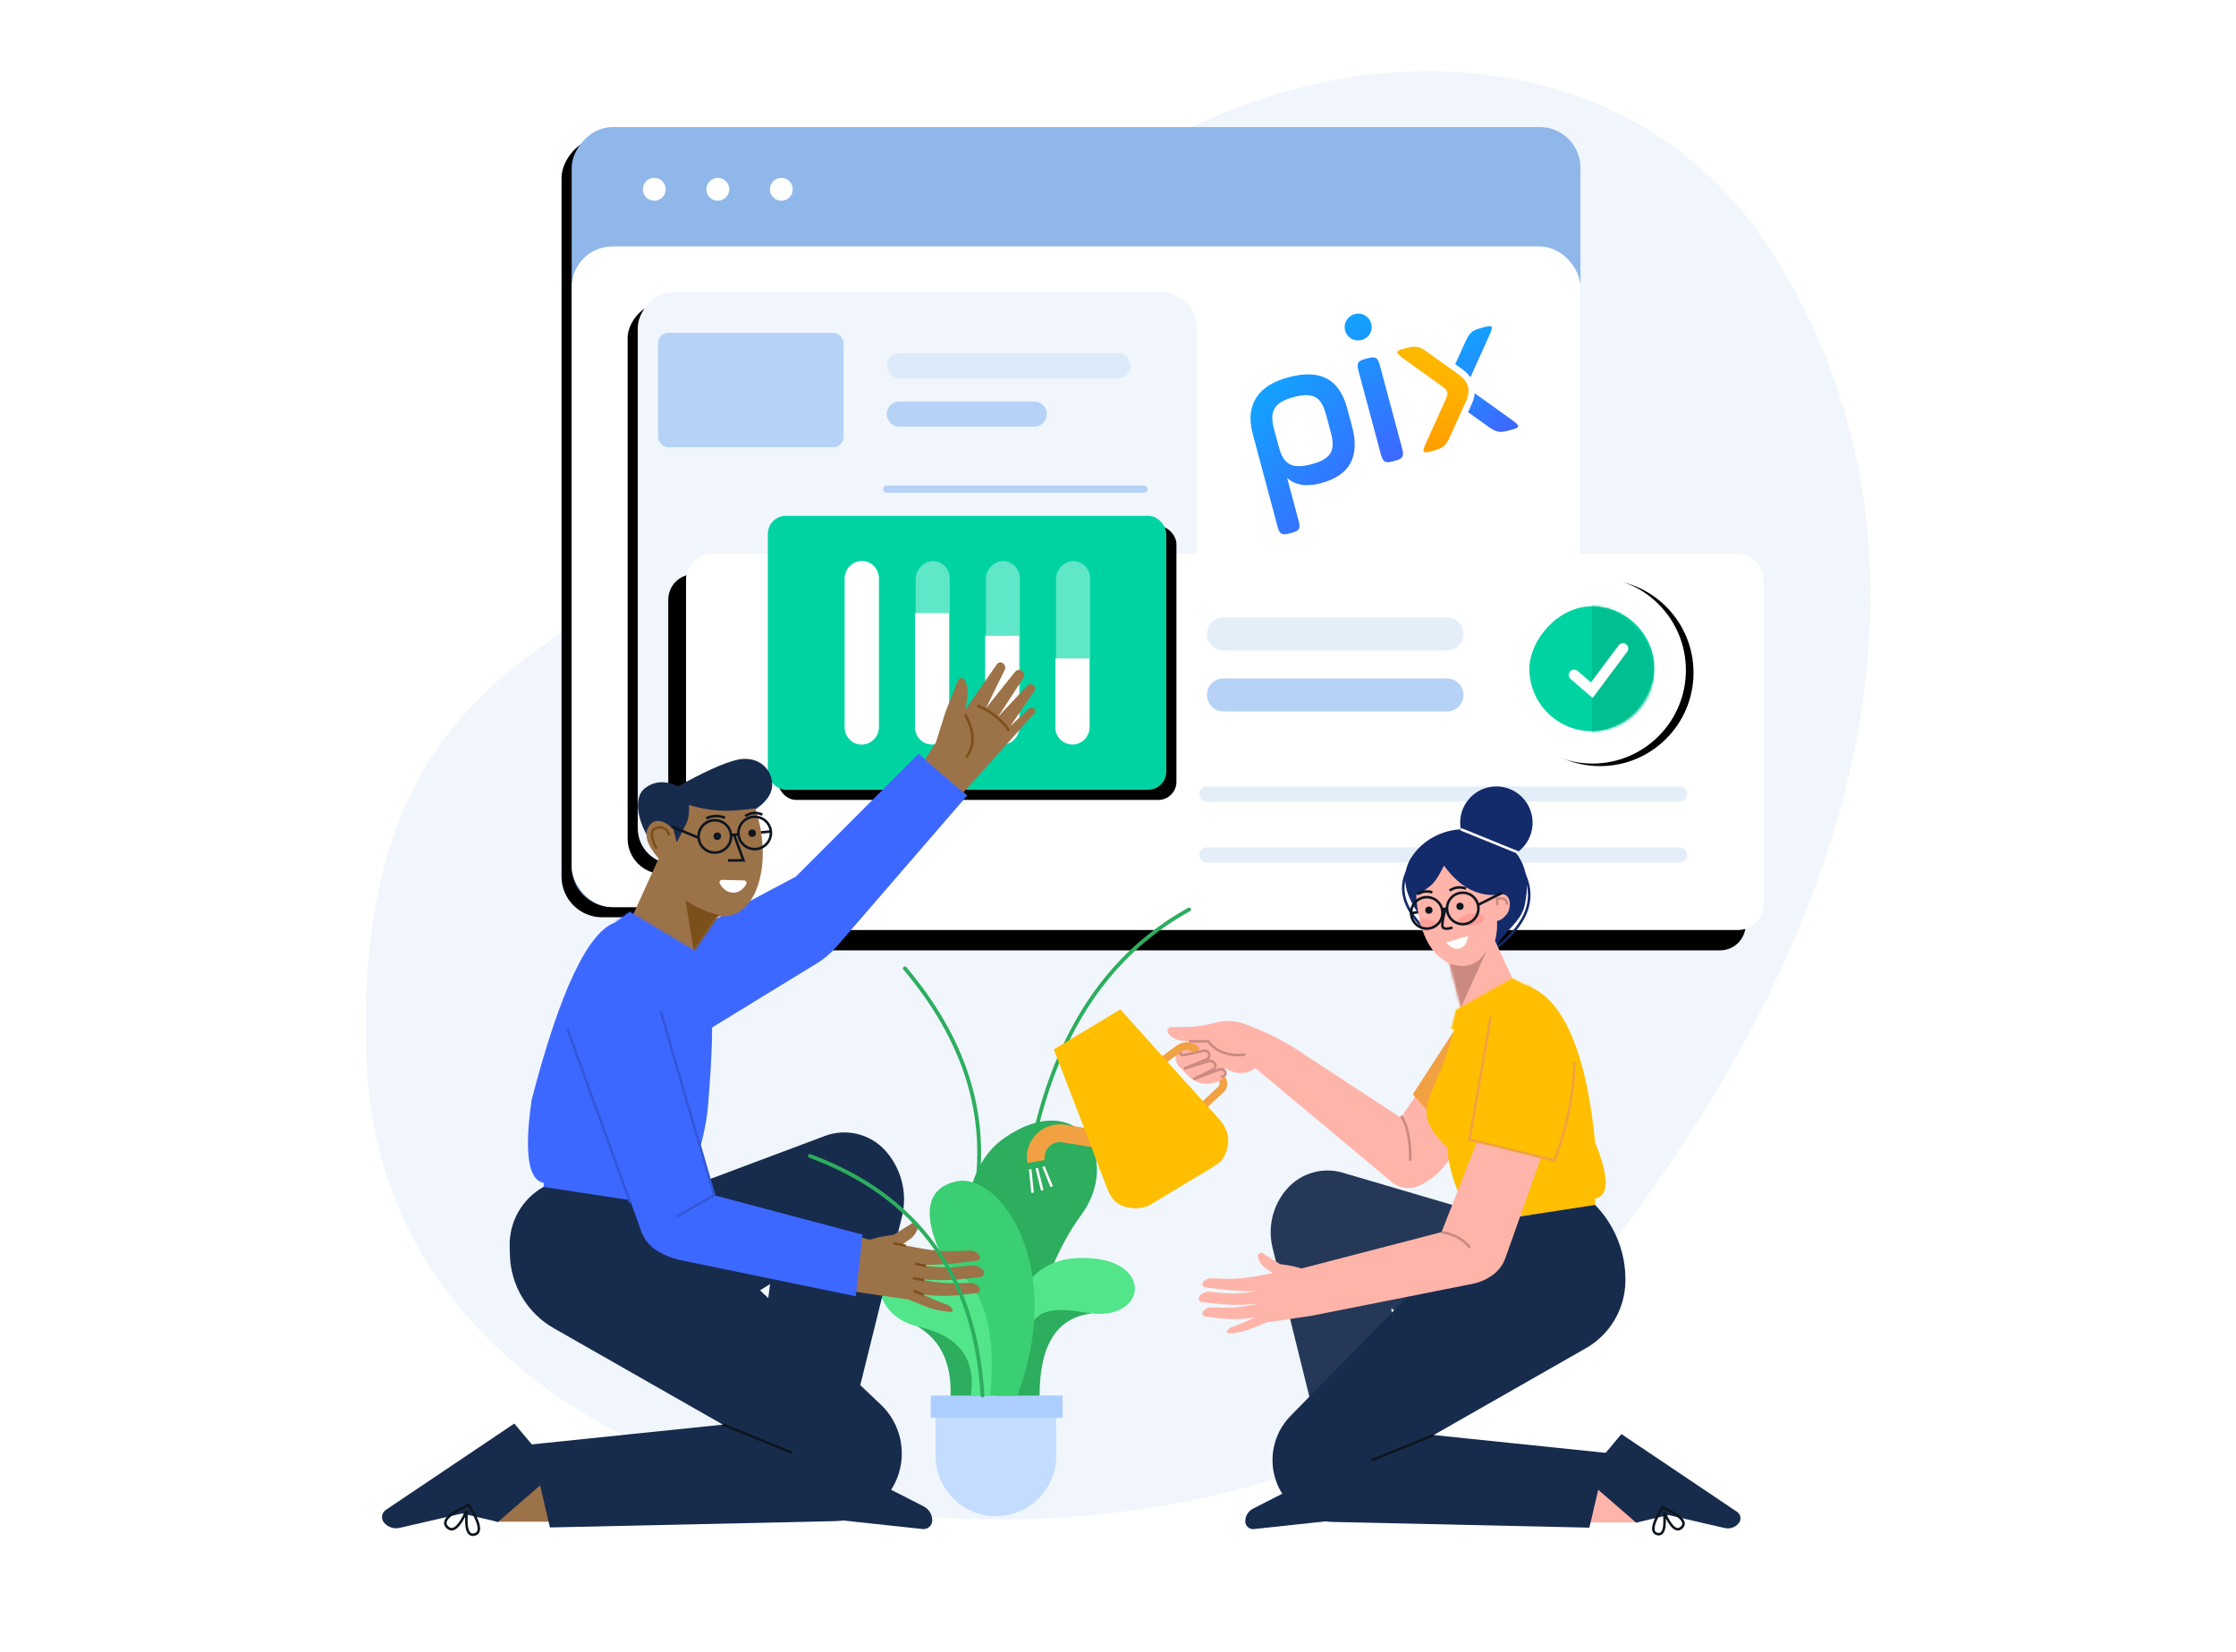 <?xml version="1.0" encoding="UTF-8"?><svg width="880px" height="650px" viewBox="0 0 880 650" version="1.1" xmlns="http://www.w3.org/2000/svg" xmlns:xlink="http://www.w3.org/1999/xlink"><title>Illustration/14</title><defs><rect id="path-1" x="0" y="0" width="397" height="307" rx="16"/><filter x="-1.8%" y="-2.3%" width="105.5%" height="107.2%" filterUnits="objectBoundingBox" id="filter-2"><feOffset dx="4" dy="4" in="SourceAlpha" result="shadowOffsetOuter1"/><feGaussianBlur stdDeviation="3" in="shadowOffsetOuter1" result="shadowBlurOuter1"/><feColorMatrix values="0 0 0 0 0.062   0 0 0 0 0.09   0 0 0 0 0.118  0 0 0 0.07 0" type="matrix" in="shadowBlurOuter1"/></filter><rect id="path-3" x="0" y="0" width="220" height="225" rx="14"/><filter x="-3.2%" y="-3.1%" width="110.0%" height="109.8%" filterUnits="objectBoundingBox" id="filter-4"><feOffset dx="4" dy="4" in="SourceAlpha" result="shadowOffsetOuter1"/><feGaussianBlur stdDeviation="3" in="shadowOffsetOuter1" result="shadowBlurOuter1"/><feColorMatrix values="0 0 0 0 0.062   0 0 0 0 0.09   0 0 0 0 0.118  0 0 0 0.07 0" type="matrix" in="shadowBlurOuter1"/></filter><path d="M10,15 L414,15 C419.523,15 424,19.477 424,25 L424,153 C424,158.523 419.523,163 414,163 L10,163 C4.477,163 6.76353751e-16,158.523 0,153 L0,25 C-6.76353751e-16,19.477 4.477,15 10,15 Z" id="path-5"/><filter x="-4.2%" y="-11.5%" width="111.8%" height="133.8%" filterUnits="objectBoundingBox" id="filter-6"><feOffset dx="7" dy="8" in="SourceAlpha" result="shadowOffsetOuter1"/><feGaussianBlur stdDeviation="7" in="shadowOffsetOuter1" result="shadowBlurOuter1"/><feColorMatrix values="0 0 0 0 0.11   0 0 0 0 0.152   0 0 0 0 0.193  0 0 0 0.07 0" type="matrix" in="shadowBlurOuter1"/></filter><rect id="path-7" x="0" y="0" width="156.816" height="107.811" rx="7.128"/><filter x="-3.5%" y="-5.1%" width="112.1%" height="117.6%" filterUnits="objectBoundingBox" id="filter-8"><feOffset dx="4" dy="4" in="SourceAlpha" result="shadowOffsetOuter1"/><feGaussianBlur stdDeviation="2.5" in="shadowOffsetOuter1" result="shadowBlurOuter1"/><feColorMatrix values="0 0 0 0 0.062   0 0 0 0 0.09   0 0 0 0 0.118  0 0 0 0.07 0" type="matrix" in="shadowBlurOuter1"/></filter><circle id="path-9" cx="36.75" cy="36.75" r="36.75"/><filter x="-24.5%" y="-27.2%" width="157.1%" height="157.1%" filterUnits="objectBoundingBox" id="filter-10"><feOffset dx="3" dy="1" in="SourceAlpha" result="shadowOffsetOuter1"/><feGaussianBlur stdDeviation="6.5" in="shadowOffsetOuter1" result="shadowBlurOuter1"/><feColorMatrix values="0 0 0 0 0.062   0 0 0 0 0.09   0 0 0 0 0.118  0 0 0 0.142 0" type="matrix" in="shadowBlurOuter1"/></filter><rect id="path-11" x="0" y="0.387" width="49.14" height="49.14" rx="24.57"/><path d="M1.046,10.31 C0.306,24.668 3.548,34.054 10.772,38.468 L13.331,57.992 C22.741,61.915 30.779,61.217 37.443,55.898 L29.68,31.876 C30.259,30.219 30.65,28.942 30.853,28.045 C31.057,27.148 31.25,25.846 31.434,24.14 C32.677,24.192 34.035,23.491 35.506,22.038 C37.713,19.858 38.275,14.427 34.66,13.985 C25.857,14.377 18.748,9.716 13.331,1.13686838e-13 C11.281,3.138 9.579,5.274 8.226,6.41 C6.849,7.565 4.456,8.865 1.046,10.31 Z" id="path-13"/><path d="M21.55,7.775 L45.946,0.626 L49.613,3.805 C63.356,11.525 67.857,33.87 63.116,70.839 C65.422,85.379 63.775,92.523 58.175,92.271 L57.447,95.428 L9.699,90.507 C5.704,79.641 4.437,69.319 5.897,59.541 C2.086,53.857 0.441,49.026 0.96,45.048 C1.74,39.082 10.81,30.083 15.191,21.794 L19.189,14.649 L18.117,14.649 L21.55,7.775 Z" id="path-15"/><path d="M44.708,7.029 C42.376,4.089 39.266,4.643 35.379,8.69 C35.127,8.882 34.791,10.749 34.371,14.293 C32.226,10.981 30.71,8.559 29.821,7.029 C28.933,5.498 28.393,3.155 28.2,0 C23.204,2.03 18.131,3.239 12.982,3.627 C10.594,3.807 7.069,3.807 2.406,3.627 C-2.951,24.821 5.202,47.975 20.672,44.563 L33.464,60.164 L55.458,43.85 L41.97,19.967 C46.127,14.28 47.039,9.968 44.708,7.029 Z" id="path-17"/><path d="M18.944,9.744 L48.716,0.141 L52.939,5.102 C62.87,10.93 68.447,36.167 69.669,80.81 C67.92,101.59 63.934,111.84 57.711,111.561 L56.903,115.066 L3.849,109.602 C0.695,92.206 -0.07,78.08 1.552,67.223 C4.26,48.441 6.833,35.529 9.273,28.487 C11.713,21.445 14.063,17.742 16.321,17.376 L15.13,17.376 L18.944,9.744 Z" id="path-19"/><linearGradient x1="41.08%" y1="0%" x2="58.92%" y2="100%" id="linearGradient-21"><stop stop-color="#12A3FF" offset="0%"/><stop stop-color="#3D68FF" offset="100%"/></linearGradient><linearGradient x1="34.194%" y1="0%" x2="65.806%" y2="100%" id="linearGradient-22"><stop stop-color="#FFBE00" offset="0%"/><stop stop-color="#FF9F00" offset="100%"/></linearGradient><linearGradient x1="29.025%" y1="0%" x2="70.975%" y2="100%" id="linearGradient-23"><stop stop-color="#12A3FF" offset="0%"/><stop stop-color="#3D68FF" offset="100%"/></linearGradient><linearGradient x1="48.414%" y1="0%" x2="51.586%" y2="100%" id="linearGradient-24"><stop stop-color="#12A3FF" offset="0%"/><stop stop-color="#3D68FF" offset="100%"/></linearGradient></defs><g id="Illustration/14" stroke="none" stroke-width="1" fill="none" fill-rule="evenodd"><g id="Group-2" transform="translate(144, 28)"><g id="18.-Investment-Partners"><path d="M114.855,477.906 C-6.735,329.498 -31.792,179.904 39.718,69.834 C111.228,-40.236 285.058,-14.497 363.166,107.126 C441.273,228.749 600.127,186.262 591.84,390.197 C583.554,594.133 236.445,626.315 114.855,477.906 Z" id="Path-275" fill="#F0F6FC" transform="translate(296.076, 285) scale(-1, 1) translate(-296.076, -285) "/><g id="Board" transform="translate(81, 22)"><g id="Rectangle" transform="translate(198.5, 153.5) scale(-1, 1) translate(-198.5, -153.5) "><use fill="black" fill-opacity="1" filter="url(#filter-2)" xlink:href="#path-1"/><use fill="#90B7E9" fill-rule="evenodd" xlink:href="#path-1"/></g><g id="Group" transform="translate(28, 20)" fill="#FFFFFF"><circle id="Oval" cx="4.5" cy="4.5" r="4.5"/><circle id="Oval-Copy" cx="29.5" cy="4.5" r="4.5"/><circle id="Oval-Copy-2" cx="54.5" cy="4.5" r="4.5"/></g><rect id="Rectangle-Copy" fill="#FFFFFF" x="0" y="47" width="397" height="260" rx="16"/><g transform="translate(26, 65)"><g id="Rectangle" transform="translate(110, 112.5) scale(-1, 1) translate(-110, -112.5) "><use fill="black" fill-opacity="1" filter="url(#filter-4)" xlink:href="#path-3"/><use fill="#F0F6FC" fill-rule="evenodd" xlink:href="#path-3"/></g><line x1="98" y1="77.5" x2="199.209" y2="77.5" id="Path-2" stroke="#B6D2F6" stroke-width="2.88" stroke-linecap="round"/><line x1="98" y1="91.5" x2="199.209" y2="91.5" id="Path-2-Copy" stroke="#B6D2F6" stroke-width="2.88" stroke-linecap="round"/><line x1="98" y1="105.5" x2="199.209" y2="105.5" id="Path-2-Copy-2" stroke="#B6D2F6" stroke-width="2.88" stroke-linecap="round"/><rect id="Rectangle" fill="#DBEAF9" x="98" y="24" width="96" height="9.9" rx="4.95"/><rect id="Rectangle" fill="#B6D2F6" x="8" y="16" width="73" height="45" rx="4"/><path d="M102.95,43 L156.05,43 C158.784,43 161,45.216 161,47.95 C161,50.684 158.784,52.9 156.05,52.9 L102.95,52.9 C100.216,52.9 98,50.684 98,47.95 C98,45.216 100.216,43 102.95,43 Z" id="Rectangle-Copy-3" fill="#B6D2F6"/><line x1="75" y1="106.5" x2="201.209" y2="106.5" id="Path-2-Copy-4" stroke="#B6D2F6" stroke-width="2.88" stroke-linecap="round"/><line x1="75" y1="120.5" x2="201.209" y2="120.5" id="Path-2-Copy-3" stroke="#B6D2F6" stroke-width="2.88" stroke-linecap="round"/><line x1="75" y1="163.5" x2="201.209" y2="163.5" id="Path-2-Copy-8" stroke="#B6D2F6" stroke-width="2.88" stroke-linecap="round"/><line x1="75" y1="177.5" x2="201.209" y2="177.5" id="Path-2-Copy-7" stroke="#B6D2F6" stroke-width="2.88" stroke-linecap="round"/><line x1="75" y1="191.5" x2="201.209" y2="191.5" id="Path-2-Copy-6" stroke="#B6D2F6" stroke-width="2.88" stroke-linecap="round"/></g></g><g id="Chart" transform="translate(126, 175)"><g id="Rectangle" transform="translate(212, 89) scale(-1, 1) translate(-212, -89) "><use fill="black" fill-opacity="1" filter="url(#filter-6)" xlink:href="#path-5"/><use fill="#FFFFFF" fill-rule="evenodd" xlink:href="#path-5"/></g><g id="Group-4" transform="translate(110.5, 54) scale(-1, 1) translate(-110.5, -54) translate(32, 0)"><g id="Rectangle" transform="translate(78.408, 53.905) scale(-1, 1) translate(-78.408, -53.905) "><use fill="black" fill-opacity="1" filter="url(#filter-8)" xlink:href="#path-7"/><use fill="#00D3A2" fill-rule="evenodd" xlink:href="#path-7"/></g><g id="Group-3" transform="translate(29.294, 17.82)"><rect id="Rectangle" fill="#60E7C7" x="0.706" y="0" width="13.365" height="72.171" rx="6.682"/><rect id="Rectangle-Copy-4" fill="#60E7C7" x="28.327" y="7.10542736e-14" width="13.365" height="72.171" rx="6.682"/><rect id="Rectangle-Copy-5" fill="#60E7C7" x="55.948" y="7.10542736e-14" width="13.365" height="72.171" rx="6.682"/><rect id="Rectangle-Copy-7" fill="#CBFDFF" x="83.863" y="0" width="13.365" height="72.171" rx="6.682"/><path d="M1,38.313 L14.365,38.313 L14.365,65.488 C14.365,69.179 11.373,72.171 7.682,72.171 C3.992,72.171 1,69.179 1,65.488 L1,38.313 L1,38.313 Z" id="Rectangle-Copy-11" fill="#FFFFFF"/><path d="M28.621,29.403 L41.986,29.403 L41.986,65.488 C41.986,69.179 38.994,72.171 35.303,72.171 C31.613,72.171 28.621,69.179 28.621,65.488 L28.621,29.403 L28.621,29.403 Z" id="Rectangle-Copy-10" fill="#FFFFFF"/><path d="M56.242,20.493 L69.607,20.493 L69.607,65.488 C69.607,69.179 66.615,72.171 62.924,72.171 C59.234,72.171 56.242,69.179 56.242,65.488 L56.242,20.493 L56.242,20.493 Z" id="Rectangle-Copy-9" fill="#FFFFFF"/><path d="M90.545,0 C94.236,-6.7796008e-16 97.228,2.992 97.228,6.682 L97.228,65.488 C97.228,69.179 94.236,72.171 90.545,72.171 C86.855,72.171 83.863,69.179 83.863,65.488 L83.863,6.682 C83.863,2.992 86.855,6.7796008e-16 90.545,0 Z" id="Rectangle-Copy-8" fill="#FFFFFF"/></g></g><line x1="205" y1="109.5" x2="391" y2="109.5" id="Path-274-Copy-3" stroke="#E4EEF8" stroke-width="6" stroke-linecap="round"/><line x1="205" y1="133.5" x2="391" y2="133.5" id="Path-274-Copy-4" stroke="#E4EEF8" stroke-width="6" stroke-linecap="round"/><path d="M211.5,40 L299.5,40 C303.09,40 306,42.91 306,46.5 C306,50.09 303.09,53 299.5,53 L211.5,53 C207.91,53 205,50.09 205,46.5 C205,42.91 207.91,40 211.5,40 Z" id="Rectangle" fill="#E4EEF8"/><path d="M211.5,64 L299.5,64 C303.09,64 306,66.91 306,70.5 C306,74.09 303.09,77 299.5,77 L211.5,77 C207.91,77 205,74.09 205,70.5 C205,66.91 207.91,64 211.5,64 Z" id="Rectangle-Copy-3" fill="#B6D2F6"/></g><g id="Chart" transform="translate(446, 199)"><g id="Oval"><use fill="black" fill-opacity="1" filter="url(#filter-10)" xlink:href="#path-9"/><use fill="#FFFFFF" fill-rule="evenodd" xlink:href="#path-9"/></g><g id="Path-9-+-Path-8-Mask" transform="translate(11.9, 11.233)"><mask id="mask-12" fill="white"><use xlink:href="#path-11"/></mask><use id="Mask" fill="#00D3A2" transform="translate(24.57, 24.957) scale(-1, 1) translate(-24.57, -24.957) " xlink:href="#path-11"/><polygon id="Path-9" fill="#00BF90" mask="url(#mask-12)" points="24.57 50.787 49.14 50.787 49.14 3.752 24.57 -3.78"/><polyline id="Path-8" stroke="#FEFEFE" stroke-width="4.2" stroke-linecap="round" mask="url(#mask-12)" points="17.605 27.385 24.57 33.406 36.817 16.99"/></g></g><path d="M212.129,353.108 C235.039,380.264 244.485,408.897 240.469,439.008 C236.452,469.12 235.81,496.526 238.544,521.229 L258.29,521.229 C250.32,422.301 272.223,358.532 324,329.922" id="Path-286" stroke="#2DAD5E" stroke-width="1.5" stroke-linecap="round"/><g id="Flowers" transform="translate(202, 413)"><g id="Group-15" transform="translate(20.32, 108.229)"><path d="M1.875,0 L49.375,0 L49.375,23.716 C49.375,36.832 38.742,47.466 25.625,47.466 C12.508,47.466 1.875,36.832 1.875,23.716 L1.875,0 L1.875,0 Z" id="Rectangle" fill="#C4DDFF"/><polygon id="Rectangle-Copy-7" fill="#ADCFFF" points="0 0 51.875 0 51.875 8.744 0 8.744"/></g><path d="M45.78,108.229 C28.814,54.023 29.99,20.223 49.309,6.828 C78.286,-13.264 96.029,15.213 79.179,37.681 C62.329,60.149 53.098,106.41 53.098,108.229 L45.78,108.229 Z" id="Path-258" fill="#2DAD5E"/><g id="Group-11" transform="translate(50.104, 54.063)"><path d="M33.231,21.912 C19.767,23.587 13.035,34.339 13.035,54.165 L1.749,54.165 L8.123,16.146 L27.068,14.912 L33.231,21.912 Z" id="Path-260" fill="#2DAD5E"/><path d="M0.3,54.165 C-1.832,19.013 7.386,0.975 27.953,0.051 C58.804,-1.335 56.344,26.058 30.933,21.508 C5.522,16.958 8.539,27.934 4.42,54.165 L0.3,54.165 Z" id="Path-259" fill="#52E58A"/></g><path d="M39.719,108.229 C40.169,88.446 37.032,73.416 30.309,63.141 C20.224,47.727 13.083,27.701 30.309,23.942 C47.534,20.182 73.728,57.308 54.348,108.229 L39.719,108.229 Z" id="Path-257" fill="#39CF72"/><g id="Group-16" transform="translate(0, 52.095)"><path d="M10.129,26.573 C22.578,31.319 28.576,41.172 28.123,56.134 L38.469,56.134 L35.419,38.363 L24.035,22.773 L10.129,26.573 Z" id="Path-262" fill="#2DAD5E"/><path d="M43.657,56.134 C46.692,26.758 39.538,8.703 22.195,1.969 C-3.819,-8.133 -8.165,23.662 15.565,29.051 C31.384,32.644 38.219,41.671 36.069,56.134 L43.657,56.134 Z" id="Path-261" fill="#52E58A"/></g></g><g id="Woman" transform="translate(238, 279)"><g id="Hand" transform="translate(0, 81.884)"><path d="M178.331,37.814 L169.281,50.969 L128.693,24.373 C123.268,20.818 117.485,17.84 111.44,15.489 L108.254,14.25 C104.418,12.759 100.204,12.54 96.235,13.628 L96.091,13.667 C92.13,14.752 88.042,15.302 83.936,15.302 L79.056,15.302 C78.191,15.302 77.49,16.003 77.49,16.868 C77.49,17.212 77.604,17.547 77.813,17.82 C79.045,19.427 80.885,20.456 82.899,20.664 L86.539,21.041 L86.539,21.041 L83.095,23.087 C80.72,24.498 79.939,27.566 81.35,29.94 C81.552,30.28 81.793,30.594 82.069,30.877 L85.628,34.526 C88.378,37.346 92.496,38.35 96.235,37.114 L98.177,36.472 C99.916,35.897 100.859,34.022 100.285,32.284 C100.188,31.992 100.052,31.715 99.879,31.461 L99.879,31.461 L99.879,31.461 C104.537,34.047 108.598,34.047 112.062,31.461 L165.753,76.314 C168.84,78.892 173.154,79.417 176.768,77.653 C180.679,75.744 184.109,72.978 186.803,69.561 L191.803,63.219 L191.803,63.219 L178.331,37.814 Z" id="Path-114" fill="#FFB4AA"/><polygon id="Path-115" fill="#F1A141" points="191.024 15.558 173.99 41.823 190.01 59.108"/><path d="M169.369,50.291 C171.826,53.629 173.054,59.507 173.054,67.925" id="Path-117" stroke="#CB8A81"/><path d="M85.894,20.919 L93.422,20.919 C96.899,25.207 101.799,26.948 108.121,26.14" id="Path-118" stroke="#CB8A81"/><path d="M82.616,24.813 C82.276,26.058 82.737,26.564 84,26.332 C85.116,26.127 87.649,25.566 91.599,24.65 C92.533,24.434 93.484,24.935 93.833,25.828 C94.171,26.691 93.754,27.665 92.897,28.018 L84,31.671 L84,31.671 L93.494,28.742 C94.477,28.439 95.542,28.837 96.086,29.712 C96.55,30.46 96.32,31.442 95.572,31.907 C95.531,31.933 95.488,31.956 95.444,31.978 L87.75,35.827 L87.75,35.827 L97.885,32.015 C98.803,31.67 99.827,32.134 100.172,33.052 C100.227,33.2 100.263,33.354 100.278,33.512 C100.337,34.149 99.869,34.715 99.231,34.774 C98.98,34.798 98.729,34.739 98.515,34.607" id="Path-119" stroke="#CB8A81"/><g id="Group-4"><path d="M73.487,30.049 L81.989,23.793 C84.187,22.175 87.26,22.541 89.019,24.629 L89.019,24.629 L89.019,24.629 M98.926,35.827 C99.823,37.084 99.647,38.813 98.515,39.864 L89.944,47.819 L89.944,47.819" id="Shape" stroke="#F1A141" stroke-width="3"/><g id="Group-3" transform="translate(54.756, 52.678) rotate(-31) translate(-54.756, -52.678) translate(13.756, 16.178)"><path d="M8.141,34.898 C10.039,29.995 15.552,27.559 20.455,29.457 C21.45,29.842 22.373,30.392 23.185,31.083 L37.596,43.336 L37.596,43.336" id="Path-121" stroke="#F1A141" stroke-width="7"/><path d="M36.85,0.673 L67.406,0.673 L78.517,58.313 C79.772,64.821 75.513,71.113 69.005,72.368 C68.257,72.512 67.496,72.585 66.734,72.585 L38.543,72.585 C31.915,72.585 26.543,67.212 26.543,60.585 C26.543,59.891 26.603,59.198 26.722,58.515 L36.85,0.673 L36.85,0.673 Z" id="Path-120" fill="#FFBE00"/><path d="M39.398,40.333 C44.659,43.498 49.837,42.503 52.174,39.818 C54.511,37.134 58.553,35.629 63.187,37.802 C67.821,39.975 69.92,43.042 74.654,38.634 L78.245,56.8 C79.93,63.978 77.41,69.139 70.683,72.284 L36.674,72.546 C28.976,70.137 25.595,65.818 26.531,59.589 C27.467,53.359 28.731,46.718 30.322,39.663 C32.866,37.999 35.891,38.222 39.398,40.333 Z" id="Path-123" fill="#FFBE00"/><line x1="4.575" y1="36.334" x2="0.605" y2="44.712" id="Path-124" stroke="#FFFFFF"/><line x1="8.306" y1="38.119" x2="9.602" y2="46.542" id="Path-124-Copy-2" stroke="#FFFFFF" transform="translate(8.954, 42.33) scale(-1, 1) translate(-8.954, -42.33) "/><line x1="7.003" y1="37.291" x2="4.378" y2="45.864" id="Path-124-Copy" stroke="#FFFFFF"/></g></g></g><g id="Head-Woman" transform="translate(198.12, 48.814) rotate(-7) translate(-198.12, -48.814) translate(171.12, 3.814)"><path d="M4.569,45.549 C0.075,36.834 0.075,29.646 4.569,23.984 C11.311,15.491 25.282,11.346 38.158,19.497 C45.844,24.363 52.09,32.983 46.607,48.215 C44.366,54.441 36.425,57.684 33.543,63.128 C28.778,72.13 19.12,66.27 4.569,45.549 Z" id="Path-16" fill="#132A6B"/><path d="M4.005,26.91 C-1.877,33.8 -1.28,41.993 5.795,51.491" id="Path-27" stroke="#132A6B"/><path d="M47.237,33.303 C52.148,44.981 47.436,55.022 33.101,63.425" id="Path-26" stroke="#132A6B"/><ellipse id="Oval" fill="#132A6B" cx="39.636" cy="14.273" rx="14.252" ry="14.273"/><line x1="25.395" y1="15.095" x2="46.607" y2="26.91" id="Path-23" stroke="#FFFFFF"/><line x1="1.952" y1="45.481" x2="5.455" y2="45.481" id="Path-71" stroke="#0D151F"/><g id="Path-67" transform="translate(3.768, 28.506)"><mask id="mask-14" fill="white"><use xlink:href="#path-13"/></mask><use id="Mask" fill="#FFB4AA" xlink:href="#path-13"/><path d="M10.536,30.202 L19.395,28.585 C18.662,31.323 17.388,32.831 15.575,33.107 C13.761,33.384 12.082,32.416 10.536,30.202 Z" id="Path-18" fill="#FFFFFF" mask="url(#mask-14)"/><ellipse id="Oval" fill="#FF9F97" mask="url(#mask-14)" cx="21.463" cy="22.4" rx="5.226" ry="2.379"/><ellipse id="Oval-Copy" fill="#FF9F97" mask="url(#mask-14)" cx="2.46" cy="22.4" rx="5.226" ry="2.379"/><path d="M9.725,37.998 C16.649,41.795 22.217,40.622 26.429,34.477 L12.437,57.438 L9.725,37.998 Z" fill="#CB8A81" mask="url(#mask-14)"/><path d="M32.25,17.991 L32.503,15.554 C35.101,15.332 36.308,16.248 36.124,18.302" id="Path-7" stroke="#CB8A81" mask="url(#mask-14)"/></g><path d="M15.748,45.073 C13.887,49.586 13.243,52.143 13.819,52.743 C14.394,53.344 15.602,53.471 17.444,53.122" id="Path-66" stroke="#0D151F"/><ellipse id="Oval-Copy-3" fill="#0D151F" cx="21.427" cy="45.197" rx="1.425" ry="1.427"/><ellipse id="Oval-Copy-14" fill="#0D151F" cx="9.075" cy="45.197" rx="1.425" ry="1.427"/><path d="M5.455,38.387 C7.321,37.508 9.262,37.508 11.28,38.387" id="Path-69" stroke="#0D151F"/><path d="M18.105,38.533 C20.224,37.449 22.399,37.449 24.63,38.533" id="Path-70" stroke="#0D151F"/><ellipse id="Oval" stroke="#0D151F" cx="8.128" cy="46.148" rx="6.176" ry="6.185"/><ellipse id="Oval-Copy-4" stroke="#0D151F" cx="22.381" cy="46.148" rx="6.176" ry="6.185"/><line x1="14.304" y1="45.481" x2="16.205" y2="45.481" id="Path-19" stroke="#0D151F"/><line x1="28.557" y1="45.481" x2="38.34" y2="41.99" id="Path-20" stroke="#0D151F"/></g><g id="Body" transform="translate(210.833, 127.301) rotate(-13) translate(-210.833, -127.301) translate(178.333, 79.301)"><g id="Path-91" transform="translate(0, -0)"><mask id="mask-16" fill="white"><use xlink:href="#path-15"/></mask><use id="Mask" fill="#FFBE00" xlink:href="#path-15"/><polygon fill="#FFBE00" mask="url(#mask-16)" points="19.189 14.649 53.712 5.09 48.587 -1.903 19.941 4.164 14.502 15.97"/></g><path d="M34.216,13.352 L15.173,58.563 L45.957,74.101 C53.714,62.278 59.183,50.296 62.364,38.153" id="Path-90" stroke="#F1A141"/></g><g id="Pants" transform="translate(108.094, 150.693)"><path d="M103.061,22.854 L38.336,3.817 C30.422,1.489 21.877,3.963 16.43,10.158 C10.836,16.522 8.713,25.222 10.747,33.447 L30.239,112.277 L30.239,112.277 L64.537,112.277 L57.441,57.218 L86.361,75.489 L103.061,22.854 Z" id="Path-112" fill="#253858"/><g id="Foot" transform="translate(0, 101.916)"><path d="M16.321,20.261 C21.372,14.856 24.554,13.265 25.868,15.487 C27.181,17.709 24.689,19.35 18.393,20.411 C24.836,21.441 27.325,23.181 25.859,25.63 C24.394,28.078 21.214,26.289 16.321,20.261 Z" id="Path-50-Copy-2" stroke="#0D161E" transform="translate(21.294, 20.603) scale(-1, 1) rotate(-27) translate(-21.294, -20.603) "/><path d="M57.9,13.743 L31.076,13.321 L23.267,23.798 L3.045,34.124 C1.176,35.078 -4.55936286e-13,37 -4.54747351e-13,39.098 C-4.54539586e-13,40.795 1.375,42.17 3.072,42.17 C3.181,42.17 3.291,42.164 3.4,42.153 L57.9,36.301 L57.9,36.301 L57.9,13.743 Z" id="Path-88-Copy" fill="#172B4D"/><rect id="Rectangle" fill="#FFB4AA" x="129.07" y="19.579" width="25.654" height="19.982"/><path d="M193.764,15.688 L166.923,15.247 L159.117,25.712 L138.889,36.019 C137.021,36.971 135.845,38.891 135.847,40.988 C135.848,42.686 137.226,44.061 138.924,44.06 C139.032,44.06 139.14,44.054 139.247,44.043 L193.78,38.233 L193.78,38.233 L193.764,15.688 Z" id="Path-88-Copy-2" fill="#172B4D" transform="translate(164.812, 29.826) scale(-1, -1) rotate(40) translate(-164.812, -29.826) "/><path d="M160.815,37.983 C165.87,32.585 169.055,30.996 170.371,33.216 C171.686,35.436 169.192,37.075 162.889,38.133 C169.339,39.164 171.831,40.902 170.365,43.348 C168.898,45.793 165.715,44.005 160.815,37.983 Z" id="Path-50-Copy-2" stroke="#0D161E" transform="translate(165.794, 38.326) scale(1, -1) rotate(-75) translate(-165.794, -38.326) "/></g><path d="M92.373,23.448 L17.818,99.526 C10.977,106.506 8.861,116.847 12.411,125.953 C15.941,135.01 24.575,141.053 34.293,141.268 L135.424,143.51 L135.424,143.51 L142.261,114.117 L74.154,107.064 L134.066,72.891 C143.391,67.573 149.274,57.782 149.591,47.052 C149.919,35.985 145.86,25.237 138.299,17.15 L137.701,16.511 L137.701,16.511 L92.373,23.448 Z" id="Path-111" fill="#172B4D"/><line x1="74.154" y1="107.064" x2="49.695" y2="117.015" id="Path-122" stroke="#0D161E"/></g><g id="Hand" transform="translate(88.443, 142.658)"><path d="M110.726,-2.84217094e-14 L96.893,35.231 L41.782,49.557 C40.63,49.217 39.671,48.951 38.903,48.758 C38.135,48.566 36.261,48.246 33.281,47.8 L33.281,47.8 L26.504,43.545 C25.918,43.177 25.144,43.354 24.776,43.94 C24.601,44.219 24.542,44.556 24.613,44.877 C25.027,46.756 26.137,48.409 27.72,49.502 L30.455,51.392 L30.455,51.392 L23.143,52.728 C19.012,53.483 14.81,53.772 10.615,53.589 L6.437,53.407 C5.1,53.349 3.819,53.95 3.01,55.016 C2.601,55.554 2.707,56.323 3.245,56.732 C3.419,56.863 3.624,56.946 3.84,56.972 L10.318,57.75 C14.276,58.226 18.258,58.464 22.244,58.464 L23.969,58.464 L23.969,58.464 L22.723,58.67 C18.432,59.377 14.068,59.522 9.74,59.1 L5.781,58.714 C4.184,58.558 2.616,59.218 1.611,60.469 C1.12,61.079 1.218,61.971 1.828,62.461 C2.037,62.629 2.289,62.734 2.555,62.764 L8.13,63.398 C13.533,64.012 18.988,64.028 24.395,63.445 L25.257,63.352 L25.257,63.352 L22.127,63.973 C18.228,64.746 14.254,65.077 10.281,64.957 L6.446,64.842 C5.101,64.801 3.821,65.415 3.01,66.489 C2.601,67.031 2.709,67.803 3.251,68.212 C3.425,68.343 3.631,68.426 3.848,68.452 L9.306,69.096 C13.921,69.641 18.589,69.569 23.185,68.882 L23.185,68.882 L23.185,68.882 L19.752,70.463 C18.346,71.11 16.909,71.689 15.447,72.196 L14.549,72.508 C13.71,72.799 12.996,73.369 12.526,74.123 C12.331,74.435 12.426,74.846 12.738,75.041 C12.865,75.12 13.015,75.154 13.164,75.138 L15.202,74.914 C17.461,74.665 19.676,74.115 21.788,73.279 L28.207,70.736 L28.207,70.736 L45.575,68.2 L109.084,55.602 C111.936,55.037 114.632,53.859 116.985,52.15 C119.312,50.461 121.072,48.107 122.033,45.397 L135.947,6.202 L135.947,6.202 L110.726,-2.84217094e-14 Z" id="Path-113" fill="#FFB4AA"/><path d="M96.893,35.231 C101.793,36.042 105.537,38.09 108.126,41.376" id="Path-116" stroke="#CB8A81"/></g></g><g id="Man" transform="translate(136.5, 409.5) scale(-1, 1) translate(-136.5, -409.5) translate(3, 224)"><g id="Hand" transform="translate(0, 0.376)"><path d="M160,124.048 L100.796,92.624 L52.475,44.269 L33.322,60.669 L84.741,120.162 C86.967,122.737 89.578,124.953 92.481,126.73 L143.575,158 L143.575,158 L160,124.048 Z" id="Path-115" fill="#3D68FF"/><g transform="translate(29.328, 31.637) scale(-1, 1) rotate(36) translate(-29.328, -31.637) translate(12.828, 5.137)"><path d="M8.541,50.706 L8.092,42.669 L4.139,30.987 L0.794,17.881 C0.594,17.097 1.067,16.299 1.851,16.099 C2.193,16.012 2.555,16.051 2.87,16.209 C4.739,17.147 6.278,18.632 7.282,20.466 L9.885,25.225 L9.885,25.225 L9.407,3.744 C9.386,2.788 10.144,1.995 11.1,1.974 C11.113,1.974 11.126,1.973 11.139,1.973 C12.163,1.973 13.038,2.71 13.214,3.718 L16.105,20.286 L16.105,20.286 L16.955,1.94 C17.005,0.855 17.9,6.05958138e-14 18.987,6.03961325e-14 C20.075,6.0196221e-14 20.973,0.853 21.027,1.94 L21.954,20.286 L21.954,20.286 L24.054,3.418 C24.167,2.512 24.96,1.846 25.872,1.892 C26.786,1.938 27.51,2.679 27.536,3.593 L28.008,20.286 L28.008,20.286 L29.869,10.489 C30.016,9.716 30.692,9.156 31.479,9.156 C32.156,9.156 32.704,9.705 32.704,10.381 C32.704,10.423 32.702,10.464 32.698,10.506 L29.582,41.071 L29.582,41.071 L28.387,52.333 L8.541,50.706 Z" id="Path-40" fill="#9C7248"/><path d="M10.955,27.109 C17.791,30.157 21.209,34.621 21.209,40.5" id="Path-41" stroke="#7C501A"/><path d="M12.79,21.463 C15.498,20.739 18.256,20.439 21.063,20.565 C23.871,20.691 26.386,21.193 28.609,22.073" id="Path-42" stroke="#7C501A"/></g></g><g id="Head" transform="translate(138.614, 87) scale(-1, 1) translate(-138.614, -87) translate(104.114, 45)"><g transform="translate(34.611, 42.301) scale(-1, 1) rotate(5) translate(-34.611, -42.301) translate(3.611, 3.301)"><path d="M39.669,35.621 L9.256,21.132 C3.085,18.163 0,14.56 0,10.324 C0,3.97 5.438,-1.156 13.533,0.227 C18.93,1.149 26.755,3.917 37.009,8.531 C41.668,5.727 45.991,5.577 49.978,8.082 C55.958,11.839 53.331,23.824 48.623,30.614 C45.484,35.141 42.499,36.81 39.669,35.621 Z" id="Path-30" fill="#172B4D"/><line x1="2.174" y1="29.418" x2="6.847" y2="29.418" id="Path-34" stroke="#0D151F"/><g id="Path-35" transform="translate(5.126, 16.199)"><mask id="mask-18" fill="white"><use xlink:href="#path-17"/></mask><use id="Mask" fill="#9C7248" xlink:href="#path-17"/><path d="M20.672,44.563 C24.555,43.316 28.438,41.231 32.321,38.307 L30.684,59.503 L20.672,44.563 Z" stroke="#7C501A" fill="#7C501A" mask="url(#mask-18)"/><path d="M9.199,31.547 L17.766,30.431 C18.314,30.36 18.816,30.746 18.887,31.293 C18.911,31.475 18.884,31.659 18.811,31.826 C17.78,34.165 16.233,35.512 14.171,35.866 C12.077,36.226 10.198,35.32 8.535,33.147 C8.199,32.709 8.282,32.081 8.721,31.745 C8.86,31.638 9.025,31.57 9.199,31.547 Z" id="Path-31" fill="#FFFFFF" mask="url(#mask-18)" transform="translate(13.496, 33.081) rotate(1) translate(-13.496, -33.081) "/></g><polyline id="Path-29" stroke="#0D151F" points="16.7 29.418 13.907 39.78 19.935 39.281"/><ellipse id="Oval" fill="#0D151F" cx="9.553" cy="29.418" rx="1.476" ry="1.469"/><path d="M4.919,22.496 C7.132,21.263 9.399,21.263 11.72,22.496" id="Path-12" stroke="#0D151F"/><path d="M19.676,22.033 C22.274,21.109 24.733,21.263 27.054,22.496" id="Path-12-Copy-2" stroke="#0D151F" transform="translate(23.365, 21.967) scale(-1, 1) translate(-23.365, -21.967) "/><ellipse id="Oval-Copy-7" fill="#0D151F" cx="23.326" cy="29.418" rx="1.476" ry="1.469"/><ellipse id="Oval" stroke="#0D151F" cx="8.569" cy="29.418" rx="6.395" ry="6.365"/><ellipse id="Oval-Copy-6" stroke="#0D151F" cx="24.31" cy="29.418" rx="6.395" ry="6.365"/><line x1="14.964" y1="29.418" x2="17.915" y2="29.418" id="Path-32" stroke="#0D151F"/><line x1="30.704" y1="29.418" x2="41.044" y2="23.979" id="Path-33" stroke="#0D151F"/><path d="M42.182,27.527 C42.644,24.719 44.239,23.578 46.966,24.102 C51.058,24.889 47.555,32.21 47.555,32.21" id="Path-36" stroke="#7C501A"/></g></g><g id="Body" transform="translate(165.856, 166.431) rotate(-13) translate(-165.856, -166.431) translate(130.856, 108.431)"><g id="Path-91" transform="translate(0, -0)"><mask id="mask-20" fill="white"><use xlink:href="#path-19"/></mask><use id="Mask" fill="#3D68FF" xlink:href="#path-19"/><polygon fill="#3D68FF" mask="url(#mask-20)" points="16.321 17.376 54.626 4.722 48.986 -1.003 17.156 5.734 11.113 18.843"/></g></g><g id="Pants" transform="translate(47.104, 189.779)"><path d="M114.512,32.376 L42.244,5.275 C33.777,2.1 24.229,4.49 18.256,11.28 C12.041,18.345 9.682,28.008 11.942,37.142 L33.599,124.669 L33.599,124.669 L71.708,124.669 L63.824,63.533 L95.957,83.82 L114.512,32.376 Z" id="Path-112" fill="#172B4D"/><g id="Foot" transform="translate(0, 113.164)"><path d="M18.134,22.495 C23.744,16.495 27.278,14.729 28.738,17.197 C30.198,19.665 27.43,21.486 20.436,22.662 C27.594,23.809 30.36,25.741 28.732,28.46 C27.105,31.179 23.572,29.19 18.134,22.495 Z" id="Path-50-Copy-2" stroke="#0D161E" transform="translate(23.659, 22.878) scale(-1, 1) rotate(-27) translate(-23.659, -22.878) "/><path d="M64.334,15.259 L34.529,14.791 L25.852,26.424 L3.382,37.891 C1.306,38.95 -4.56067447e-13,41.084 -4.54747351e-13,43.414 C-4.56189885e-13,45.298 1.527,46.825 3.411,46.825 C3.533,46.825 3.654,46.818 3.775,46.805 L64.334,40.308 L64.334,40.308 L64.334,15.259 Z" id="Path-88-Copy" fill="#172B4D"/><rect id="Rectangle" fill="#9C7248" x="143.411" y="21.74" width="28.505" height="22.187"/><path d="M215.298,17.397 L185.483,16.918 L176.808,28.544 L154.334,39.999 C152.259,41.057 150.953,43.19 150.954,45.519 C150.955,47.403 152.483,48.931 154.368,48.93 C154.489,48.93 154.61,48.924 154.73,48.911 L215.307,42.438 L215.307,42.438 L215.298,17.397 Z" id="Path-88-Copy-2" fill="#172B4D" transform="translate(183.13, 33.116) scale(-1, -1) rotate(40) translate(-183.13, -33.116) "/><path d="M178.687,42.173 C184.299,36.177 187.836,34.412 189.297,36.879 C190.758,39.346 187.989,41.166 180.99,42.34 C188.153,43.487 190.92,45.419 189.292,48.136 C187.664,50.853 184.129,48.865 178.687,42.173 Z" id="Path-50-Copy-2" stroke="#0D161E" transform="translate(184.216, 42.557) scale(1, -1) rotate(-75) translate(-184.216, -42.557) "/></g><path d="M102.637,33.036 L20.261,110.988 C12.432,118.397 9.873,129.812 13.79,139.854 C17.712,149.911 27.301,156.621 38.094,156.86 L150.472,159.349 L150.472,159.349 L158.068,126.712 L82.393,118.88 L148.971,80.931 C159.326,75.029 165.86,64.159 166.213,52.245 L166.313,48.854 C166.6,39.147 161.471,30.084 153.001,25.333 L153.001,25.333 L153.001,25.333 L102.637,33.036 Z" id="Path-111" fill="#172B4D"/><line x1="82.393" y1="118.88" x2="55.217" y2="129.93" id="Path-122" stroke="#0D161E"/></g><g id="Hand" transform="translate(25.27, 146.012)"><g transform="translate(0, 34.846)"><path d="M123.029,-2.84217094e-14 L107.659,39.119 L46.425,55.026 C45.145,54.649 44.078,54.353 43.226,54.14 C42.373,53.926 40.29,53.571 36.979,53.076 L36.979,53.076 L29.448,48.351 C28.796,47.942 27.937,48.139 27.528,48.79 C27.334,49.1 27.269,49.473 27.348,49.83 C27.808,51.916 29.041,53.751 30.799,54.965 L33.839,57.064 L33.839,57.064 L25.714,58.548 C21.125,59.386 16.455,59.706 11.794,59.503 L7.151,59.301 C5.666,59.237 4.244,59.904 3.345,61.088 C2.891,61.686 3.007,62.539 3.605,62.993 C3.798,63.139 4.026,63.231 4.266,63.26 L12.129,64.204 C16.084,64.679 20.063,64.917 24.047,64.917 L26.632,64.917 L26.632,64.917 L25.248,65.145 C20.481,65.931 15.631,66.091 10.823,65.623 L6.422,65.194 C4.648,65.021 2.906,65.754 1.79,67.143 C1.245,67.82 1.353,68.81 2.03,69.354 C2.262,69.541 2.542,69.658 2.838,69.691 L9.033,70.395 C15.037,71.077 21.098,71.094 27.105,70.447 L28.064,70.344 L28.064,70.344 L24.586,71.033 C20.253,71.892 15.838,72.259 11.423,72.126 L7.161,71.998 C5.668,71.953 4.245,72.635 3.345,73.827 C2.89,74.429 3.01,75.285 3.612,75.74 C3.805,75.886 4.034,75.978 4.275,76.007 L10.34,76.722 C15.468,77.327 20.654,77.247 25.761,76.484 L25.761,76.484 L25.761,76.484 L21.947,78.239 C20.384,78.958 18.788,79.601 17.163,80.164 L16.165,80.511 C15.233,80.834 14.44,81.467 13.918,82.304 C13.701,82.65 13.807,83.107 14.153,83.323 C14.294,83.411 14.461,83.449 14.626,83.431 L16.891,83.182 C19.401,82.906 21.862,82.295 24.209,81.366 L31.341,78.543 L31.341,78.543 L50.639,75.727 L121.205,61.739 C124.374,61.111 127.369,59.803 129.983,57.906 C132.568,56.03 134.524,53.415 135.593,50.406 L151.052,6.886 L151.052,6.886 L123.029,-2.84217094e-14 Z" id="Path-113" fill="#9C7248"/><path d="M107.659,39.119 C113.103,40.019 117.264,42.294 120.14,45.942" id="Path-116" stroke="#CB8A81"/></g><g id="Group-8" transform="translate(24.246, 0)"><path d="M25,87.882 L27.682,112.131 L96.314,97.986 C99.694,97.289 102.929,96.015 105.877,94.22 C108.759,92.464 110.953,89.775 112.094,86.599 C125.356,49.702 132.166,31.253 132.526,31.253 C132.902,31.253 121.82,28.05 99.279,21.644 L83.413,72.369 L25,87.882 Z" id="Path-175" fill="#3D68FF"/><polyline id="Path-176" stroke="#3257D9" points="104.449 2.78042017e-13 83.413 72.369 98.195 80.788"/><line x1="141.16" y1="6.872" x2="116.444" y2="75.261" id="Path-177" stroke="#3257D9"/><line x1="8.026" y1="92.287" x2="12.78" y2="91.238" id="Path-178" stroke="#7C501A"/><line x1="0.097" y1="100.193" x2="4.347" y2="99.321" id="Path-179" stroke="#7C501A"/><line x1="0.782" y1="105.837" x2="5.229" y2="104.942" id="Path-180" stroke="#7C501A"/><line x1="1.021" y1="111.577" x2="4.9" y2="110.017" id="Path-181" stroke="#7C501A"/></g></g></g><path d="M242.657,521.229 C239.935,474.152 217.301,442.717 174.753,426.923" id="Path-284" stroke="#2DAD5E" stroke-width="1.5" stroke-linecap="round"/></g><g id="Group" transform="translate(348, 94)"><g id="logos--pix/couleur-copy-4" transform="translate(51.5, 38.5) rotate(-15) translate(-51.5, -38.5) "><g id="Group" transform="translate(62.937, 18.341)"><path d="M25.703,24.174 L37.464,38.553 C39.599,41.292 39.497,41.799 35.939,41.799 L35.939,41.799 L34.719,41.799 C31.162,41.799 29.841,41.089 27.706,38.553 L27.706,38.553 L21.227,30.681 L22.772,28.805 C24.147,27.217 25.124,25.684 25.703,24.174 Z M36.149,0.005 C39.5,0.026 39.556,0.567 37.464,3.251 L37.464,3.251 L25.704,17.631 C25.125,16.12 24.148,14.587 22.772,12.999 L21.227,11.122 L27.706,3.251 C29.776,0.792 31.081,0.05 34.402,0.007 L34.719,0.005 Z" id="Combined-Shape" fill="url(#linearGradient-21)"/><path d="M20.884,41.799 C24.441,41.799 24.543,41.292 22.408,38.553 L10.211,23.641 C9.296,22.525 8.788,21.612 8.788,20.902 C8.788,20.09 9.296,19.177 10.211,18.163 L22.408,3.251 C24.543,0.512 24.441,0.005 20.884,0.005 L19.664,0.005 C16.106,0.005 14.785,0.715 12.65,3.251 L3.299,14.613 C-0.665,19.177 -0.665,22.627 3.299,27.191 L12.65,38.553 C14.785,41.089 16.106,41.799 19.664,41.799 L20.884,41.799 Z" id="Page-1" fill="url(#linearGradient-22)" transform="translate(12.075, 20.902) scale(-1, 1) translate(-12.075, -20.902) "/></g><path d="M0.085,73.145 C0.085,76.174 0.843,76.931 3.878,76.931 L4.89,76.931 C7.925,76.931 8.683,76.174 8.683,73.145 L8.683,55.562 C10.959,59.18 15.09,61.03 21.075,61.03 C32.793,61.03 38.609,54.889 38.609,42.69 L38.609,35.371 C38.609,23.172 32.371,17.451 19.305,17.451 C7.166,17.451 0.085,23.34 0.085,35.371 L0.085,73.145 Z M29.926,42.858 C29.926,49.925 27.566,52.87 19.389,52.87 C11.044,52.87 8.683,49.841 8.683,42.858 L8.683,35.623 C8.683,28.556 11.212,25.528 19.389,25.528 C27.735,25.528 29.926,28.556 29.926,35.623 L29.926,42.858 Z" id="Fill-1" fill="url(#linearGradient-23)"/><path d="M46.718,56.253 C46.718,59.282 47.476,60.039 50.511,60.039 L51.607,60.039 C54.642,60.039 55.4,59.282 55.4,56.253 L55.4,22.097 C55.4,19.068 54.642,18.311 51.607,18.311 L50.511,18.311 C47.476,18.311 46.718,19.068 46.718,22.097 L46.718,56.253 Z M47.308,9.225 C49.415,11.244 52.787,11.244 54.81,9.225 C56.918,7.122 56.918,3.756 54.81,1.737 C52.787,-0.366 49.415,-0.366 47.308,1.737 C45.2,3.756 45.2,7.122 47.308,9.225 L47.308,9.225 Z" id="Fill-2" fill="url(#linearGradient-24)"/></g></g></g></g></svg>
